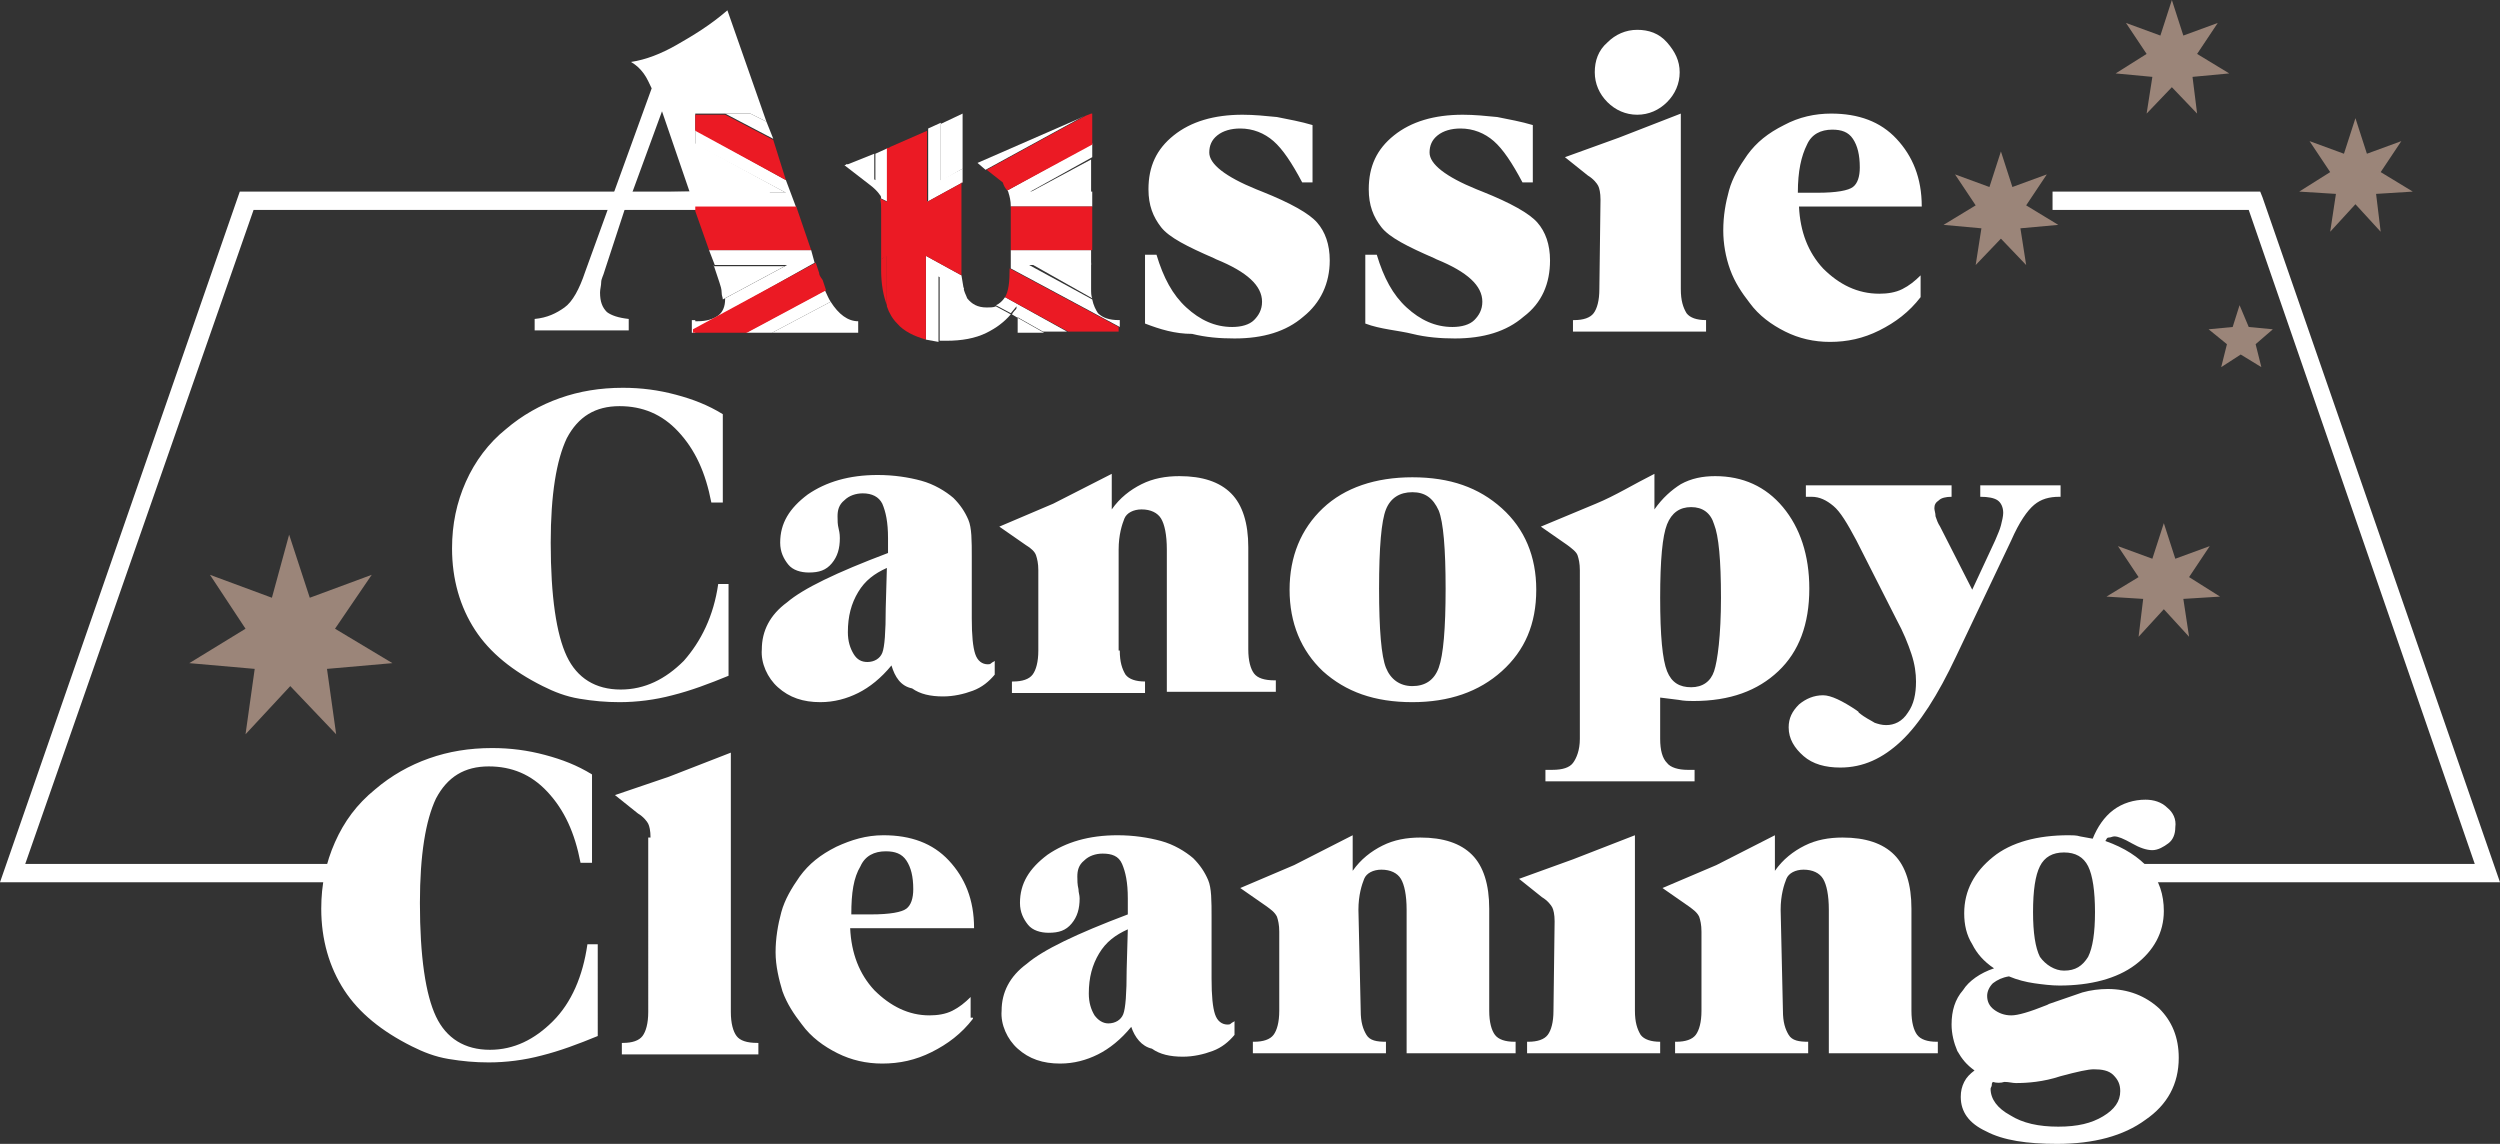 <svg xmlns="http://www.w3.org/2000/svg" xmlns:xlink="http://www.w3.org/1999/xlink" id="Layer_1" x="0px" y="0px" viewBox="-407.1 369.7 217.9 99.7" xml:space="preserve"><rect x="-407.1" y="369.7" width="217.9" height="99.7" fill="#333333" stroke="none"/><g id="surface1">	<path fill="#FFFFFF" d="M-407.1,446.6l20.9-60.2h46.2v1.6H-385l-19.9,57h27.1v1.6H-407.1z M-189.2,446.6h-33.1V445h30.9l-19.7-57  h-17.1v-1.6h18.1l0.2,0.5L-189.2,446.6z"></path>	<path fill="#FFFFFF" d="M-307.3,397.9v-6h1c0.6,2,1.4,3.5,2.6,4.6s2.5,1.7,4,1.7c0.8,0,1.5-0.2,1.9-0.6s0.7-0.9,0.7-1.6  c0-1.4-1.3-2.6-4-3.7l-0.2-0.1c-2.3-1-3.9-1.8-4.6-2.7s-1.1-1.9-1.1-3.3c0-2,0.7-3.5,2.2-4.7s3.5-1.8,6-1.8c1,0,2,0.1,3,0.2  c1,0.2,2.1,0.4,3.1,0.7v5h-0.9c-0.9-1.7-1.7-2.9-2.5-3.6s-1.8-1.1-2.9-1.1c-0.8,0-1.5,0.2-2,0.6s-0.7,0.9-0.7,1.5  c0,1,1.4,2.1,4.1,3.2l0.5,0.2c2.5,1,4.1,1.9,4.8,2.7s1.1,1.9,1.1,3.3c0,2-0.8,3.7-2.3,4.9c-1.5,1.3-3.5,1.9-6,1.9  c-1.3,0-2.5-0.1-3.7-0.4C-304.7,398.8-306,398.4-307.3,397.9 M-288.1,397.9v-6h1c0.6,2,1.4,3.5,2.6,4.6s2.5,1.7,4,1.7  c0.8,0,1.5-0.2,1.9-0.6s0.7-0.9,0.7-1.6c0-1.4-1.3-2.6-4-3.7l-0.2-0.1c-2.3-1-3.9-1.8-4.6-2.7s-1.1-1.9-1.1-3.3  c0-2,0.7-3.5,2.2-4.7s3.5-1.8,6-1.8c1,0,2,0.1,3,0.2c1,0.2,2.1,0.4,3.1,0.7v5h-0.9c-0.9-1.7-1.7-2.9-2.5-3.6s-1.8-1.1-2.9-1.1  c-0.8,0-1.5,0.2-2,0.6s-0.7,0.9-0.7,1.5c0,1,1.4,2.1,4.1,3.2l0.5,0.2c2.5,1,4.1,1.9,4.8,2.7s1.1,1.9,1.1,3.3c0,2-0.7,3.7-2.3,4.9  c-1.5,1.3-3.5,1.9-6,1.9c-1.2,0-2.5-0.1-3.7-0.4S-286.8,398.4-288.1,397.9 M-268.1,376c0-1,0.3-1.9,1.1-2.6  c0.7-0.7,1.6-1.1,2.6-1.1c1,0,1.9,0.3,2.6,1.1s1.1,1.6,1.1,2.6c0,1-0.4,1.9-1.1,2.6c-0.7,0.7-1.6,1.1-2.6,1.1c-1,0-1.9-0.4-2.6-1.1  C-267.7,377.9-268.1,377-268.1,376 M-267.6,387.1c0-0.6-0.1-1-0.2-1.2s-0.4-0.6-0.9-0.9l-2-1.6l4.7-1.7l5.4-2.1v15.3  c0,1,0.2,1.6,0.5,2.1c0.3,0.4,0.9,0.6,1.7,0.6v1h-11.6v-1h0.1c0.8,0,1.4-0.2,1.7-0.6s0.5-1.1,0.5-2.1L-267.6,387.1L-267.6,387.1z   M-250.4,386.5h1.7c1.7,0,2.7-0.2,3.1-0.5s0.6-0.9,0.6-1.7c0-1.1-0.2-1.9-0.6-2.5s-1-0.8-1.8-0.8c-1,0-1.8,0.4-2.2,1.3  C-250.1,383.3-250.4,384.6-250.4,386.5 M-239.7,395.6c-1,1.3-2.2,2.2-3.6,2.9s-2.8,1-4.3,1c-1.4,0-2.7-0.3-3.9-0.9  c-1.2-0.6-2.3-1.4-3.1-2.5c-0.7-0.9-1.3-1.8-1.7-2.9c-0.4-1.1-0.6-2.3-0.6-3.4c0-1.3,0.2-2.4,0.5-3.5s0.9-2.1,1.6-3.1  c0.8-1.1,1.8-1.9,3.2-2.6c1.3-0.7,2.7-1,4.1-1c2.4,0,4.3,0.7,5.7,2.2c1.4,1.5,2.2,3.4,2.2,5.9h-10.7c0.1,2.2,0.8,4,2.1,5.4  c1.4,1.4,3,2.2,4.9,2.2c0.7,0,1.4-0.1,2-0.4c0.6-0.3,1.1-0.7,1.6-1.2v1.8H-239.7z M-343.6,428.6c-1.7,0.7-3.3,1.3-4.9,1.7  c-1.5,0.4-3.1,0.6-4.6,0.6c-1.2,0-2.3-0.1-3.5-0.3s-2.2-0.6-3.2-1.1c-2.6-1.3-4.6-2.9-5.9-4.9c-1.3-2-2-4.4-2-7.1  c0-2.1,0.4-4,1.2-5.8c0.8-1.8,2-3.4,3.5-4.6c1.4-1.2,3-2.1,4.7-2.7s3.5-0.9,5.5-0.9c1.6,0,3.1,0.2,4.6,0.6s2.8,0.9,4.1,1.7v7.7h-1  c-0.5-2.6-1.4-4.6-2.9-6.2c-1.4-1.5-3.1-2.2-5.1-2.2c-2.1,0-3.6,0.9-4.6,2.8c-0.9,1.9-1.4,4.9-1.4,9.1c0,4.7,0.5,8,1.4,9.9  s2.5,2.9,4.7,2.9c2.1,0,3.9-0.9,5.5-2.5c1.5-1.7,2.6-3.9,3-6.7h0.9L-343.6,428.6L-343.6,428.6z M-329.8,419.2  c-1.1,0.5-1.9,1.1-2.5,2.1s-0.9,2.1-0.9,3.5c0,0.8,0.2,1.4,0.5,1.9s0.7,0.7,1.2,0.7c0.6,0,1.1-0.3,1.3-0.8s0.3-1.8,0.3-3.9  L-329.8,419.2L-329.8,419.2z M-329.4,427.7c-0.9,1.1-1.9,1.9-2.9,2.4s-2.1,0.8-3.3,0.8c-1.5,0-2.7-0.4-3.7-1.3  c-0.9-0.8-1.5-2.1-1.4-3.3c0-1.6,0.7-3,2.2-4.1c1.4-1.2,4.3-2.6,8.8-4.3v-1.3c0-1.4-0.2-2.3-0.5-3c-0.3-0.6-0.9-0.9-1.7-0.9  c-0.6,0-1.2,0.2-1.6,0.6c-0.5,0.4-0.6,0.9-0.6,1.4c0,0.4,0,0.7,0.1,1.1c0.1,0.4,0.1,0.7,0.1,0.8c0,0.9-0.2,1.6-0.7,2.2  s-1.1,0.8-2,0.8c-0.7,0-1.4-0.2-1.8-0.7s-0.7-1.1-0.7-1.9c0-1.7,0.8-3,2.4-4.2c1.6-1.1,3.6-1.7,6.1-1.7c1.4,0,2.7,0.2,3.8,0.5  s2.1,0.9,2.8,1.5c0.6,0.6,1,1.2,1.3,1.9s0.3,1.8,0.3,3.3v5.3c0,1.5,0.1,2.5,0.3,3.1s0.6,0.9,1.1,0.9c0.1,0,0.2,0,0.3-0.1  s0.2-0.1,0.3-0.2v1.2c-0.5,0.6-1.1,1.1-1.9,1.4c-0.8,0.3-1.7,0.5-2.6,0.5c-1.1,0-2-0.2-2.7-0.7  C-328.6,429.5-329.1,428.7-329.4,427.7 M-309.5,426.4c0,1,0.2,1.6,0.5,2.1c0.3,0.4,0.9,0.6,1.7,0.6v1h-11.6v-1h0.1  c0.8,0,1.4-0.2,1.7-0.6s0.5-1.1,0.5-2.1v-7c0-0.6-0.1-1-0.2-1.3s-0.4-0.6-0.9-0.9l-2.3-1.6l4.7-2l5.1-2.6v3.1  c0.7-1,1.6-1.7,2.6-2.2s2.1-0.7,3.3-0.7c2,0,3.5,0.5,4.5,1.5s1.5,2.6,1.5,4.7v8.9c0,1,0.2,1.7,0.5,2.1s0.9,0.6,1.8,0.6h0.1v1h-9.5  v-12.4c0-1.3-0.2-2.2-0.5-2.7s-0.9-0.8-1.7-0.8c-0.7,0-1.3,0.3-1.5,0.8s-0.5,1.4-0.5,2.7V426.4z M-284,429.5c1.1,0,1.9-0.5,2.3-1.6  s0.6-3.4,0.6-6.9s-0.2-5.8-0.6-6.8c-0.5-1.1-1.2-1.6-2.3-1.6s-1.9,0.5-2.3,1.5s-0.6,3.3-0.6,6.9c0,3.6,0.2,5.9,0.6,6.9  S-285.1,429.5-284,429.5 M-284,430.9c-3.3,0-5.8-0.9-7.8-2.7c-1.9-1.8-2.9-4.2-2.9-7.1s1-5.3,2.9-7.1c1.9-1.8,4.6-2.7,7.8-2.7  c3.3,0,5.8,0.9,7.8,2.7c2,1.8,3,4.2,3,7.1c0,3-1,5.3-3,7.1S-280.8,430.9-284,430.9 M-259.7,429.6c1,0,1.7-0.5,2-1.4  s0.6-3.1,0.6-6.4c0-3.3-0.2-5.4-0.6-6.4c-0.3-1-1-1.5-2-1.5s-1.7,0.5-2.1,1.5s-0.6,3.1-0.6,6.4s0.2,5.4,0.6,6.4  S-260.7,429.6-259.7,429.6 M-269.4,419.4c0-0.6-0.1-1-0.2-1.3s-0.5-0.6-0.9-0.9l-2.3-1.6l4.8-2c1.7-0.7,3.3-1.7,5.1-2.6v3.1  c0.7-1,1.5-1.7,2.3-2.2c0.9-0.5,1.9-0.7,3-0.7c2.4,0,4.4,0.9,5.9,2.7c1.5,1.8,2.3,4.2,2.3,7.1c0,3.1-0.9,5.5-2.7,7.2  s-4.2,2.6-7.4,2.6c-0.3,0-0.8,0-1.3-0.1l-1.6-0.2v3.6c0,1,0.2,1.7,0.6,2.1c0.3,0.4,1,0.6,1.8,0.6h0.6v1h-13v-1h0.6  c0.9,0,1.5-0.2,1.8-0.6s0.6-1.1,0.6-2.1V419.4z M-245.3,416.8c-0.8-1.5-1.4-2.5-2-3s-1.2-0.8-1.9-0.8h-0.5v-1h12.7v1  c-0.5,0-0.9,0.1-1.1,0.3c-0.3,0.2-0.4,0.4-0.4,0.7c0,0.2,0.1,0.4,0.1,0.7c0.1,0.3,0.2,0.6,0.4,0.9l2.8,5.5l2-4.3  c0.2-0.5,0.4-0.9,0.5-1.3s0.2-0.8,0.2-1.1c0-0.5-0.2-0.9-0.5-1.1s-0.8-0.3-1.5-0.3v-1h7v1h-0.1c-0.9,0-1.6,0.2-2.2,0.7  s-1.3,1.5-2,3.1l-4.8,10.1c-1.6,3.4-3.2,5.9-4.8,7.4c-1.6,1.5-3.3,2.3-5.3,2.3c-1.3,0-2.4-0.3-3.2-1s-1.3-1.5-1.3-2.5  c0-0.8,0.3-1.4,0.9-2c0.6-0.5,1.3-0.8,2.1-0.8c0.7,0,1.7,0.5,2.9,1.3c0.1,0.1,0.2,0.1,0.2,0.2c0.6,0.5,1.1,0.7,1.4,0.9  c0.3,0.1,0.6,0.2,1,0.2c0.7,0,1.4-0.3,1.9-1.1c0.5-0.7,0.7-1.6,0.7-2.7c0-0.7-0.1-1.5-0.4-2.4c-0.3-0.9-0.7-1.9-1.3-3L-245.3,416.8  z M-355,460c-1.7,0.7-3.3,1.3-4.9,1.7c-1.5,0.4-3.1,0.6-4.6,0.6c-1.2,0-2.3-0.1-3.5-0.3s-2.2-0.6-3.2-1.1c-2.6-1.3-4.6-2.9-5.9-4.9  c-1.3-2-2-4.4-2-7.1c0-2.1,0.4-4,1.2-5.8c0.8-1.8,1.9-3.3,3.5-4.6c1.4-1.2,3-2.1,4.7-2.7s3.5-0.9,5.5-0.9c1.6,0,3.1,0.2,4.6,0.6  s2.8,0.9,4.1,1.7v7.7h-1c-0.5-2.6-1.4-4.6-2.9-6.2c-1.4-1.5-3.1-2.2-5.1-2.2c-2.1,0-3.6,0.9-4.6,2.8c-0.9,1.9-1.4,4.9-1.4,9.1  c0,4.7,0.5,8,1.4,9.9s2.5,2.9,4.7,2.9c2.1,0,3.9-0.9,5.5-2.5s2.6-3.9,3-6.7h0.9L-355,460L-355,460z M-350.4,442.7  c0-0.6-0.1-1-0.2-1.2s-0.4-0.6-0.9-0.9l-2-1.6l4.7-1.6l5.4-2.1v22.6c0,1,0.2,1.7,0.5,2.1s0.9,0.6,1.8,0.6h0.1v1h-11.9v-1h0.1  c0.8,0,1.4-0.2,1.7-0.6s0.5-1.1,0.5-2.1V442.7z"></path>	<path fill="#FFFFFF" d="M-332.9,449.4h1.7c1.7,0,2.7-0.2,3.1-0.5s0.6-0.9,0.6-1.7c0-1.1-0.2-1.9-0.6-2.5s-1-0.8-1.8-0.8  c-1,0-1.8,0.4-2.2,1.3C-332.7,446.2-332.9,447.5-332.9,449.4 M-322.3,458.5c-1,1.3-2.2,2.2-3.6,2.9s-2.8,1-4.3,1  c-1.4,0-2.7-0.3-3.9-0.9c-1.2-0.6-2.3-1.4-3.1-2.5c-0.7-0.9-1.3-1.8-1.7-2.9c-0.3-1-0.6-2.2-0.6-3.4s0.2-2.4,0.5-3.5  s0.9-2.1,1.6-3.1c0.8-1.1,1.8-1.9,3.2-2.6c1.3-0.6,2.6-1,4.1-1c2.4,0,4.3,0.7,5.7,2.2c1.4,1.5,2.2,3.4,2.2,5.9H-333  c0.1,2.2,0.8,4,2.1,5.4c1.4,1.4,3,2.2,4.8,2.2c0.7,0,1.4-0.1,2-0.4c0.6-0.3,1.1-0.7,1.6-1.2v1.8H-322.3z M-308.8,450.7  c-1.1,0.5-1.9,1.1-2.5,2.1s-0.9,2.1-0.9,3.5c0,0.8,0.2,1.4,0.5,1.9c0.3,0.4,0.7,0.7,1.2,0.7c0.6,0,1.1-0.3,1.3-0.8s0.3-1.8,0.3-3.9  L-308.8,450.7L-308.8,450.7z M-308.5,459.2c-0.9,1.1-1.9,1.9-2.9,2.4s-2.1,0.8-3.3,0.8c-1.5,0-2.7-0.4-3.7-1.3  c-0.9-0.8-1.5-2.1-1.4-3.3c0-1.6,0.7-3,2.2-4.1c1.4-1.2,4.3-2.6,8.8-4.3V448c0-1.4-0.2-2.3-0.5-3s-0.9-0.9-1.7-0.9  c-0.6,0-1.2,0.2-1.6,0.6c-0.5,0.4-0.6,0.9-0.6,1.4c0,0.3,0,0.7,0.1,1.1c0,0.3,0.1,0.5,0.1,0.8c0,0.9-0.2,1.6-0.7,2.2  s-1.1,0.8-2,0.8c-0.7,0-1.4-0.2-1.8-0.7s-0.7-1.1-0.7-1.9c0-1.7,0.8-3,2.4-4.2c1.6-1.1,3.6-1.7,6.1-1.7c1.4,0,2.7,0.2,3.8,0.5  c1.1,0.3,2.1,0.9,2.8,1.5c0.6,0.6,1,1.2,1.3,1.9s0.3,1.8,0.3,3.3v5.3c0,1.5,0.1,2.5,0.3,3.1s0.6,0.9,1.1,0.9c0.1,0,0.2,0,0.3-0.1  s0.2-0.1,0.3-0.2v1.2c-0.5,0.6-1.1,1.1-1.9,1.4c-0.8,0.3-1.7,0.5-2.6,0.5c-1.1,0-2-0.2-2.7-0.7  C-307.6,460.9-308.2,460.1-308.5,459.2 M-288.5,457.8c0,1,0.2,1.6,0.5,2.1s0.9,0.6,1.7,0.6v1h-11.6v-1h0.1c0.8,0,1.4-0.2,1.7-0.6  s0.5-1.1,0.5-2.1v-6.9c0-0.6-0.1-1-0.2-1.3c-0.2-0.4-0.5-0.6-0.9-0.9l-2.3-1.6l4.7-2l5.1-2.6v3.1c0.7-1,1.6-1.7,2.6-2.2  c1-0.5,2.1-0.7,3.3-0.7c2,0,3.5,0.5,4.5,1.5c1,1,1.5,2.6,1.5,4.7v8.9c0,1,0.2,1.7,0.5,2.1s0.9,0.6,1.7,0.6h0.1v1h-9.5v-12.5  c0-1.3-0.2-2.2-0.5-2.7s-0.9-0.8-1.7-0.8c-0.7,0-1.3,0.3-1.5,0.8s-0.5,1.4-0.5,2.7L-288.5,457.8L-288.5,457.8z M-271.6,450  c0-0.6-0.1-1-0.2-1.2s-0.4-0.6-0.9-0.9l-2-1.6l4.7-1.7l5.4-2.1v15.3c0,1,0.2,1.6,0.5,2.1c0.3,0.4,0.9,0.6,1.7,0.6v1h-11.6v-1h0.1  c0.8,0,1.4-0.2,1.7-0.6s0.5-1.1,0.5-2.1L-271.6,450L-271.6,450z"></path>	<path fill="#FFFFFF" d="M-251.7,457.8c0,1,0.2,1.6,0.5,2.1s0.9,0.6,1.7,0.6v1h-11.6v-1h0.1c0.8,0,1.4-0.2,1.7-0.6s0.5-1.1,0.5-2.1  v-6.9c0-0.6-0.1-1-0.2-1.3c-0.2-0.4-0.5-0.6-0.9-0.9l-2.3-1.6l4.7-2l5.1-2.6v3.1c0.7-1,1.6-1.7,2.6-2.2c1-0.5,2.1-0.7,3.3-0.7  c2,0,3.5,0.5,4.5,1.5c1,1,1.5,2.6,1.5,4.7v8.9c0,1,0.2,1.7,0.5,2.1s0.9,0.6,1.7,0.6h0.1v1h-9.5v-12.5c0-1.3-0.2-2.2-0.5-2.7  s-0.9-0.8-1.7-0.8c-0.7,0-1.3,0.3-1.5,0.8s-0.5,1.4-0.5,2.7L-251.7,457.8L-251.7,457.8z M-227.2,454.3c1,0,1.6-0.4,2.1-1.2  c0.4-0.8,0.6-2.1,0.6-3.9s-0.2-3.2-0.6-4s-1.1-1.2-2.1-1.2s-1.7,0.4-2.1,1.2s-0.6,2.1-0.6,4c0,1.8,0.2,3.1,0.6,3.9  C-228.8,453.8-228,454.3-227.2,454.3 M-233.4,464c-0.1,0.1-0.1,0.2-0.1,0.3s-0.1,0.2-0.1,0.3c0,0.9,0.6,1.7,1.7,2.3  c1.1,0.7,2.5,1,4.2,1c1.7,0,2.9-0.3,3.9-0.9c1-0.6,1.5-1.3,1.5-2.2c0-0.6-0.2-1-0.6-1.4s-1-0.5-1.7-0.5c-0.5,0-1.4,0.2-2.9,0.6  c-1.5,0.5-2.9,0.6-3.9,0.6c-0.3,0-0.6-0.1-1-0.1C-232.7,464.1-233.1,464.1-233.4,464 M-233.3,454.1c-0.9-0.6-1.5-1.3-1.9-2.1  c-0.5-0.8-0.7-1.7-0.7-2.7c0-2,0.9-3.6,2.5-4.9s3.9-1.9,6.6-1.9c0.3,0,0.7,0,1,0.1l1.1,0.2c0.4-1,1-1.9,1.8-2.5s1.8-0.9,2.8-0.9  c0.7,0,1.4,0.2,1.9,0.7c0.5,0.4,0.8,1,0.7,1.7c0,0.6-0.2,1.1-0.6,1.4s-0.9,0.6-1.4,0.6c-0.5,0-1.1-0.2-1.8-0.6  c-0.7-0.4-1.2-0.6-1.5-0.6c-0.2,0-0.3,0.1-0.5,0.1s-0.2,0.2-0.3,0.3c1.7,0.6,2.9,1.4,3.8,2.4s1.3,2.3,1.3,3.7  c0,1.9-0.9,3.5-2.5,4.7s-3.9,1.8-6.6,1.8c-0.7,0-1.5-0.1-2.2-0.2c-0.7-0.1-1.5-0.3-2.2-0.6c-0.6,0.1-1,0.3-1.4,0.6  c-0.3,0.3-0.5,0.7-0.5,1.1c0,0.5,0.2,0.9,0.6,1.2s0.9,0.5,1.5,0.5c0.6,0,1.6-0.3,3.1-0.9l0.2-0.1l2.9-1c0.7-0.2,1.5-0.3,2.2-0.3  c1.8,0,3.3,0.6,4.5,1.7c1.1,1.1,1.7,2.5,1.7,4.3c0,2.3-1,4.1-2.9,5.4c-1.9,1.4-4.5,2.1-7.7,2.1c-2.6,0-4.7-0.3-6.2-1.1  c-1.5-0.7-2.2-1.7-2.2-3c0-0.5,0.1-0.9,0.3-1.3s0.5-0.7,0.9-1c-0.7-0.5-1.1-1-1.5-1.7c-0.3-0.7-0.5-1.5-0.5-2.3c0-1.2,0.3-2.2,1-3  C-235.5,455.2-234.5,454.5-233.3,454.1 M-332.3,398.7v-1c-0.9,0-1.7-0.6-2.4-1.7l-5.1,2.7H-332.3z M-346.8,397.6v1.1h0.3v-1.1  H-346.8z M-344.9,392.8l0.5,1.5c0.1,0.3,0.2,0.6,0.2,0.9s0.1,0.4,0.1,0.6l5.4-2.9H-344.9z M-352,386.5l2.6-7.1l2.4,7L-352,386.5z   M-346.5,386.5h7.9l-7.9-4.3v-2.6h4.8l1.4,0.7l-3.4-9.7c-1.5,1.3-3,2.2-4.4,3s-2.7,1.3-4,1.5c0.5,0.3,0.8,0.6,1.1,1  c0.3,0.4,0.5,0.9,0.7,1.3l-5.8,16c-0.5,1.5-1.1,2.6-1.8,3.1s-1.5,0.9-2.6,1v1h8.2v-1c-0.9-0.1-1.5-0.3-1.9-0.6  c-0.4-0.4-0.6-0.9-0.6-1.7c0-0.3,0.1-0.6,0.1-0.9s0.2-0.6,0.3-1l1.8-5.5l6-0.1l0.1,0.3v-1.7H-346.5z M-330.9,383.1l-2.5,1l2.5,1.4  V383.1z M-312,379.6L-312,379.6L-312,379.6L-312,379.6z"></path>	<path fill="#FFFFFF" d="M-318.4,398.7h2.3l-2.3-1.3V398.7z M-311.9,395.7c-0.1-0.2-0.1-0.5-0.1-0.9v-2.2h-5.4L-311.9,395.7z   M-323.2,384.4v-4.8l-1.9,0.9v5L-323.2,384.4z M-312,386.5v-2.9l-5.4,2.9H-312z M-321.1,396.5c-0.8,0-1.3-0.3-1.7-0.8  c-0.1-0.3-0.3-0.6-0.3-0.9l-2.1-1.1v5.7h0.6c1.3,0,2.5-0.2,3.5-0.7c0.8-0.4,1.5-0.9,2.1-1.6l-1.3-0.7  C-320.5,396.5-320.8,396.5-321.1,396.5"></path>	<path fill="#FFFFFF" d="M-318.9,397.1l0.5,0.3v-0.9C-318.6,396.7-318.8,396.9-318.9,397.1 M-342.1,398.7h2.3l5.1-2.7  c-0.2-0.3-0.3-0.6-0.5-1L-342.1,398.7z M-346.5,381v1.3l7.9,4.2h-7.9v1.3h8.8l-0.9-2.4L-346.5,381z M-343.9,379.6l4.2,2.2l-0.6-1.5  l-1.4-0.7H-343.9z"></path>	<path fill="#FFFFFF" d="M-336.1,392.6l-0.3-1.1h-8.9l0.5,1.3h6.3l-5.4,2.9v0.1c0,0.6-0.2,1.1-0.6,1.4s-1,0.5-1.8,0.5h-0.3v0.8  L-336.1,392.6z M-313.2,380.1l-8.7,3.8l0.7,0.6l8.6-4.7L-313.2,380.1z"></path>	<path fill="#FFFFFF" d="M-331.3,385.8c0.4,0.3,0.7,0.6,0.9,0.9c0.1,0.1,0.1,0.2,0.1,0.3l0.6,0.3v-4.7l-1.1,0.5v2.3l-2.5-1.4  c-0.1,0.1-0.2,0.1-0.2,0.1L-331.3,385.8z M-323.1,394.9l-0.2-1.2l-3.1-1.7v7.3l1.1,0.2v-5.7L-323.1,394.9z M-319,391.5v1.6l9.5,5.1  v-0.6h-0.1c-0.8,0-1.4-0.2-1.8-0.6c-0.2-0.3-0.4-0.7-0.5-1.2l-5.5-3h5.4v-1.3L-319,391.5L-319,391.5z"></path>	<path fill="#EB1A24" d="M-330.3,392.3v0.9c0,1.3,0.2,2.3,0.5,3.1v-4.4L-330.3,392.3z"></path>	<path fill="#FFFFFF" d="M-319.5,395.6C-319.5,395.7-319.5,395.7-319.5,395.6c-0.2,0.3-0.5,0.6-0.8,0.7l1.3,0.7l0.5-0.6v0.9l2.3,1.3  h2.1L-319.5,395.6z M-326.3,387.3l3.1-1.7v-1.2l-1.9,1v-5l-1.1,0.5V387.3z M-319.3,386.3c0.1,0.1,0.1,0.2,0.1,0.2  c0.1,0.3,0.2,0.7,0.2,1.2h7.1v-1.3h-5.4l5.4-3v-1.2L-319.3,386.3z"></path>	<path fill="#EB1A24" d="M-312.2,379.6l-0.4,0.2L-312.2,379.6L-312.2,379.6z M-335.7,393.5l-0.3-0.9l-10.7,5.8v0.3h4.7l6.9-3.7  l-0.3-0.9C-335.7,393.7-335.7,393.6-335.7,393.5 M-339.7,381.9l-4.2-2.2h-2.6v1.4l7.9,4.3L-339.7,381.9z M-336.4,391.5l-1.3-3.8  h-8.8v0.4l1.2,3.4H-336.4z"></path>	<path fill="#EB1A24" d="M-319,391.5h7.1v-3.8h-7.1V391.5z M-323.2,385.6l-3.1,1.7v-6.2l-3.2,1.4c-0.1,0.1-0.2,0.1-0.3,0.1v4.7  l-0.6-0.3c0.1,0.3,0.1,0.7,0.1,1v4.3l0.5-0.3v4.4c0.2,0.6,0.5,1.1,0.9,1.5c0.6,0.7,1.5,1.1,2.5,1.4V392l3.1,1.7V385.6z"></path>	<path fill="#EB1A24" d="M-319.3,386.3l7.4-4v-2.7h-0.1l-0.5,0.2l-8.6,4.7l1.4,1.1C-319.6,385.9-319.5,386.1-319.3,386.3   M-319.5,395.6l5.5,3h4.4v-0.4l-9.5-5.1C-319.1,394.3-319.2,395.1-319.5,395.6"></path>	<path fill="#9B8579" d="M-381.9,416.3l1.8,5.5l5.4-2l-3.2,4.7l5,3l-5.7,0.5l0.8,5.7l-4-4.2l-3.9,4.2l0.8-5.7l-5.7-0.5l4.9-3  l-3.1-4.7l5.4,2L-381.9,416.3z M-232.7,382.9l1,3.1l3-1.1l-1.8,2.7l2.8,1.7l-3.3,0.3l0.5,3.2l-2.2-2.3l-2.2,2.3l0.5-3.2l-3.3-0.3  l2.8-1.7l-1.8-2.7l3,1.1L-232.7,382.9z M-218.5,415.3l1,3.1l3-1.1l-1.8,2.7l2.7,1.7l-3.2,0.2l0.5,3.3l-2.2-2.4l-2.2,2.4l0.4-3.3  l-3.2-0.2l2.8-1.7l-1.8-2.7l3,1.1L-218.5,415.3z M-217.8,369.7l1,3.1l3-1.1l-1.8,2.7l2.8,1.7l-3.2,0.3l0.4,3.2l-2.2-2.3l-2.2,2.3  l0.5-3.2l-3.2-0.3l2.7-1.7l-1.8-2.7l3,1.1L-217.8,369.7z M-201.8,380l1,3.1l3-1.1l-1.8,2.7l2.8,1.7l-3.2,0.2l0.4,3.3l-2.2-2.4  l-2.2,2.4l0.5-3.3l-3.2-0.2l2.7-1.7l-1.8-2.7l3,1.1L-201.8,380z M-211.9,396.3l0.8,1.9l2.1,0.2l-1.5,1.3l0.5,2l-1.8-1.1l-1.7,1.1  l0.5-2l-1.6-1.3l2.1-0.2L-211.9,396.3z"></path></g></svg>
